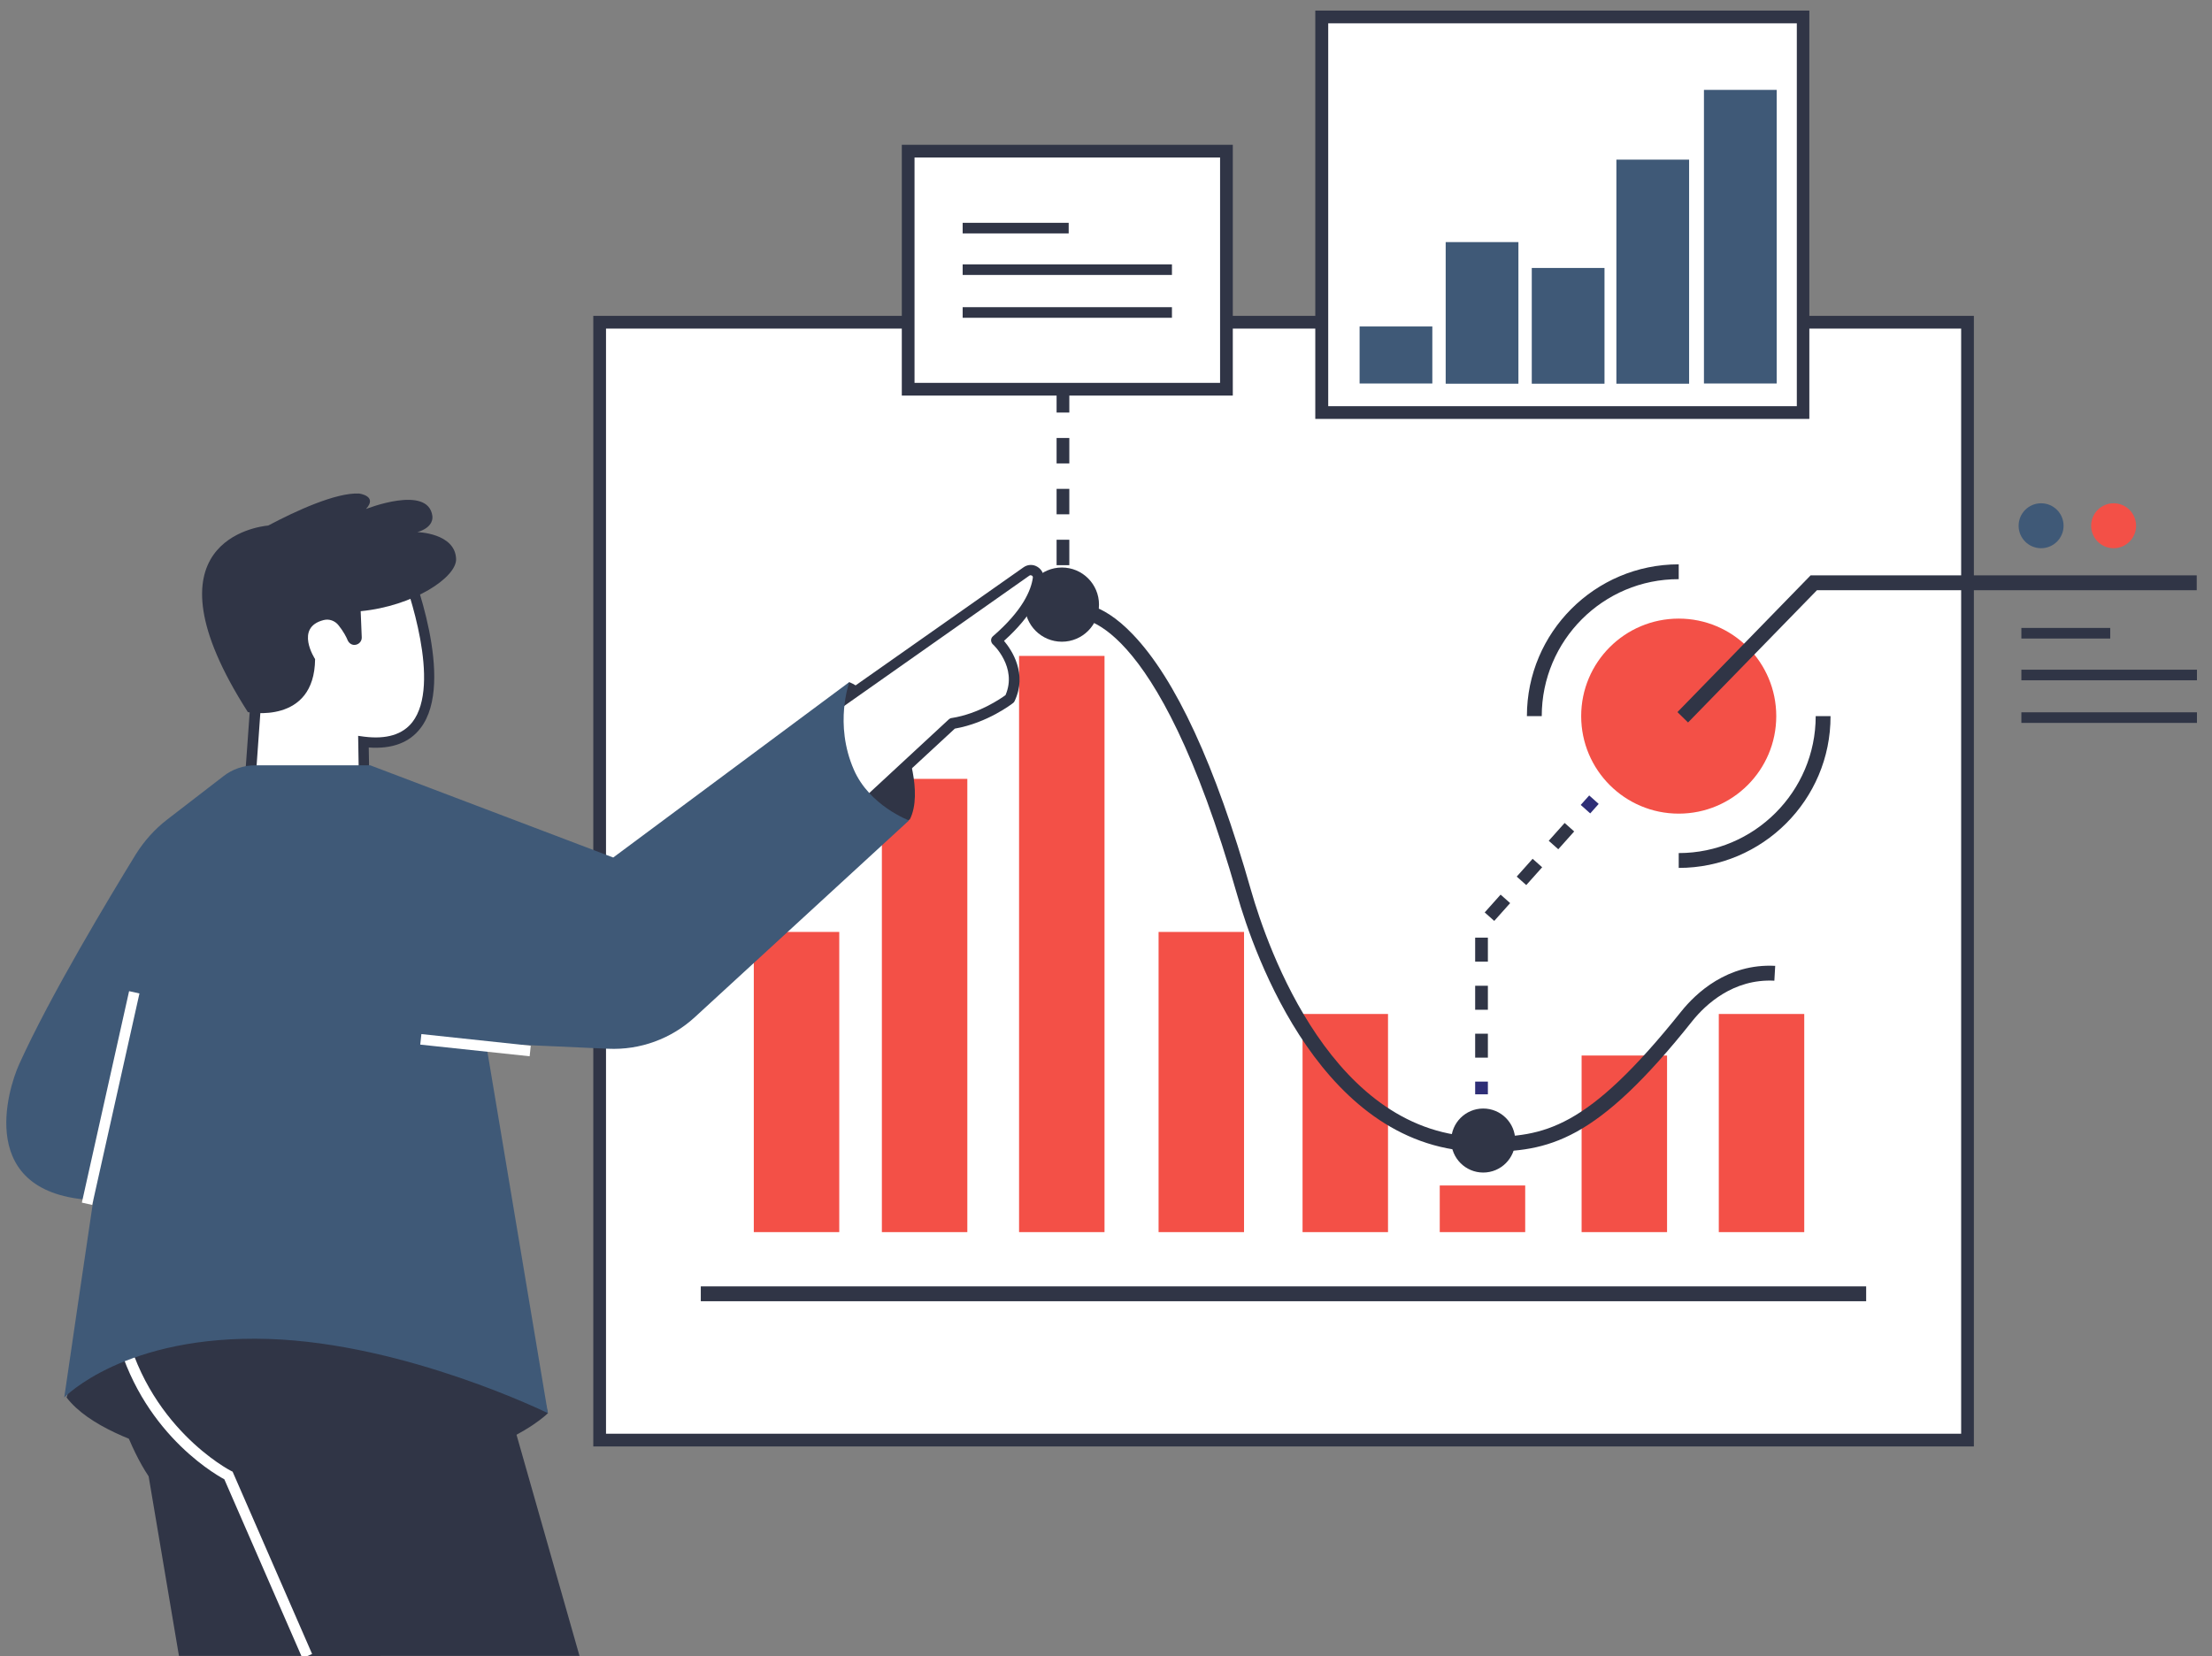 <?xml version="1.0" encoding="UTF-8"?> <!-- Generator: Adobe Illustrator 24.1.2, SVG Export Plug-In . SVG Version: 6.00 Build 0) --> <svg xmlns="http://www.w3.org/2000/svg" xmlns:xlink="http://www.w3.org/1999/xlink" id="_x37_" x="0px" y="0px" viewBox="0 0 1043.2 781.2" style="enable-background:new 0 0 1043.2 781.2;" xml:space="preserve"><rect x="0" y="0" width="1043.2" height="781.2" fill="#808080" stroke="none"/> <style type="text/css"> .st0{fill:#FFFFFF;} .st1{fill:#303546;} .st2{fill:#F35047;} .st3{fill:#3F5977;} .st4{fill:#2E2E76;} </style> <rect x="282.8" y="152" class="st0" width="645.1" height="527.3"></rect> <path class="st1" d="M930.8,682.3H279.8V149h651.1V682.3z M285.8,676.3h639.1V155H285.8V676.3z"></path> <rect x="810.6" y="478.3" class="st2" width="40.3" height="102.9"></rect> <rect x="614.3" y="478.3" class="st2" width="40.3" height="102.9"></rect> <rect x="546.4" y="439.6" class="st2" width="40.3" height="141.6"></rect> <rect x="355.5" y="439.6" class="st2" width="40.3" height="141.6"></rect> <rect x="415.9" y="367.4" class="st2" width="40.3" height="213.8"></rect> <rect x="480.6" y="309.4" class="st2" width="40.3" height="271.8"></rect> <rect x="745.9" y="497.9" class="st2" width="40.3" height="83.3"></rect> <rect x="679" y="559.2" class="st2" width="40.3" height="22"></rect> <rect x="330.5" y="606.8" class="st1" width="549.6" height="7"></rect> <path class="st1" d="M700,543.3c-0.3,0-0.5,0-0.8,0c-75.3-0.2-107.7-92.9-115.8-121.4c-38.4-134.5-75.2-130.2-75.6-130.1l-1.4-6.9 c1.2-0.3,12.2-2.1,27.9,14.4c20.1,21,38.9,61.6,55.7,120.7c7.8,27.2,38.6,116.1,109.1,116.3c0.3,0,0.6,0,1,0 c28.2,0,48.2-3.4,92.8-59.2c6.8-8.5,21.7-22.7,44.3-21.5l-0.4,7c-19.5-1-32.5,11.4-38.5,18.8C752.7,538.8,730.5,543.3,700,543.3z"></path> <circle class="st1" cx="500.8" cy="285.2" r="17.5"></circle> <circle class="st1" cx="699.5" cy="538" r="15.1"></circle> <circle class="st2" cx="791.7" cy="337.8" r="46"></circle> <path class="st1" d="M791.7,409.4v-7c35.6,0,64.6-29,64.6-64.6h7C863.4,377.3,831.2,409.4,791.7,409.4z"></path> <path class="st1" d="M727.1,337.8h-7c0-39.5,32.1-71.6,71.6-71.6v7C756.1,273.1,727.1,302.1,727.1,337.8z"></path> <polygon class="st1" points="796.1,340.8 791.1,335.9 853.9,271.4 1036,271.4 1036,278.4 856.9,278.4 "></polygon> <circle class="st3" cx="962.6" cy="248" r="10.6"></circle> <circle class="st2" cx="996.8" cy="248" r="10.6"></circle> <rect x="695.7" y="510.2" class="st4" width="6" height="6"></rect> <path class="st1" d="M701.7,498.9h-6v-11.3h6V498.9z M701.7,476.3h-6v-11.3h6V476.3z M701.7,453.6h-6v-11.3h6V453.6z M704.7,434.4 l-4.5-4l7.5-8.4l4.5,4L704.7,434.4z M719.8,417.5l-4.5-4l7.5-8.4l4.5,4L719.8,417.5z M734.9,400.6l-4.5-4l7.5-8.4l4.5,4L734.9,400.6 z"></path> <rect x="746.7" y="376.5" transform="matrix(0.666 -0.746 0.746 0.666 -32.686 685.981)" class="st4" width="6" height="6"></rect> <rect x="953.3" y="296.2" class="st1" width="41.9" height="5"></rect> <rect x="953.3" y="315.9" class="st1" width="82.8" height="5"></rect> <rect x="953.3" y="336" class="st1" width="82.8" height="5"></rect> <path class="st1" d="M504.3,266.6h-6v-12h6V266.6z M504.3,242.6h-6v-12h6V242.6z M504.3,218.6h-6v-12h6V218.6z M504.3,194.6h-6v-12 h6V194.6z"></path> <rect x="428.3" y="71.3" class="st0" width="150.1" height="112.3"></rect> <path class="st1" d="M581.4,186.6H425.3V68.3h156.1V186.6z M431.3,180.6h144.1V74.3H431.3V180.6z"></path> <rect x="454" y="105.1" class="st1" width="50" height="5"></rect> <rect x="454" y="124.7" class="st1" width="98.7" height="5"></rect> <rect x="454" y="144.9" class="st1" width="98.7" height="5"></rect> <rect x="623.4" y="8" class="st0" width="227" height="186.6"></rect> <path class="st1" d="M853.3,197.6h-233V5h233V197.6z M626.4,191.6h221V11h-221V191.6z"></path> <rect x="803.6" y="42.4" class="st3" width="34.3" height="138.5"></rect> <rect x="762.3" y="75.3" class="st3" width="34.3" height="105.7"></rect> <rect x="722.4" y="126.4" class="st3" width="34.3" height="54.6"></rect> <rect x="681.8" y="114.2" class="st3" width="34.3" height="66.8"></rect> <rect x="641.2" y="154" class="st3" width="34.3" height="26.9"></rect> <path class="st1" d="M258.4,666.6c0,0-35,36.1-134.7,27.6c0,0-72.1-8.5-92.3-35L42,623.6l206.8,3.7L258.4,666.6z"></path> <path class="st1" d="M44.6,619.4c0,0,7.4,49.9,25.5,77l14.3,84.7h95l-21.2-161.8H44.6z"></path> <path class="st1" d="M56.3,623c0,0,6.9,45.8,52,73.4l36.6,84.7h128.4l-44-154.5L56.3,623z"></path> <path class="st0" d="M142.6,782.2l-36.8-84.4c-6.1-3.3-42.5-25-52.5-74.7l4.9-1c10.3,50.8,50.3,71.5,50.7,71.7l0.8,0.4l37.5,86 L142.6,782.2z"></path> <path class="st0" d="M115.8,398l5.2-72.1l7.9-62.1l61.8,2.7c0,0,36.3,90.2-19.3,83.3L172,390L115.8,398z"></path> <path class="st1" d="M113.1,400.9l5.4-75.3l8.2-64.4l65.7,2.9l0.6,1.5c0.9,2.3,22.2,56,5.3,77.9c-5.2,6.8-13.4,9.9-24.4,9.1 l0.7,39.6L113.1,400.9z M123.5,326.2l-4.9,68.9l51-7.2l-0.7-40.8l2.9,0.4c10.5,1.3,18.1-1,22.7-6.9c13.7-17.8-2.1-62.8-5.4-71.5 l-57.9-2.6L123.5,326.2z"></path> <path class="st1" d="M215.1,263.6c-0.5-12.2-18.3-12.6-18.3-12.6c5.9-1.7,7.5-5.1,7.1-7.7c-2.1-14.8-31.3-3.2-31.3-3.2 c5.7-6.2-3.3-7.3-3.3-7.3c-10.9-0.5-29.8,8.2-42.8,15.1c-4.5,0.4-61.3,7.3-9.6,88c0,0,31.4,6.2,31.7-25c0,0-9.8-14.9,4-18.4 c2.6-0.7,5.4,0.3,7.1,2.5c2.3,2.9,3.6,5.4,4.3,7.1c0.6,1.3,1.9,2.2,3.3,2.1h0c1.9-0.1,3.4-1.7,3.3-3.6l-0.5-12.3 C195,285.9,215.5,272.3,215.1,263.6z"></path> <path class="st1" d="M400.5,321.8c0,0,9.5,2.1,26.5,29.7c0,0,8.5,22.3,2.1,35l-15.9,9.5l-32.9-50.9L400.5,321.8z"></path> <path class="st0" d="M383,340.6l101.1-71.1c2.5-1.8,6,0.3,5.5,3.4c-0.9,6.3-5,16.5-19.7,29.1c0,0,13.5,12.3,6.3,27.5 c0,0-11.8,9.3-27.1,11.7l-44.4,41.1L383,340.6z"></path> <path class="st1" d="M404.8,384.8c-0.1,0-0.3,0-0.4,0c-0.8-0.1-1.4-0.6-1.8-1.3l-21.8-41.6c-0.6-1.1-0.2-2.5,0.8-3.2l101.1-71.1 c2-1.4,4.5-1.5,6.6-0.2c2.1,1.3,3.2,3.6,2.8,6c-0.9,6.5-4.9,16.6-18.6,28.9c3.7,4.4,11.1,15.5,5,28.4c-0.2,0.4-0.4,0.7-0.7,0.9 c-0.5,0.4-12.1,9.4-27.5,12.1l-43.9,40.6C406,384.5,405.4,384.8,404.8,384.8z M386.2,341.4l19.3,36.8l42-38.9 c0.4-0.3,0.8-0.6,1.3-0.6c12.8-2,23.2-9.2,25.4-10.8c5.7-13.1-5.8-23.9-6-24c-0.5-0.5-0.8-1.2-0.8-1.9c0-0.7,0.3-1.4,0.9-1.9 c14-12.1,18-21.7,18.8-27.6c0.1-0.6-0.3-0.9-0.5-1c-0.2-0.1-0.6-0.3-1.1,0L386.2,341.4z"></path> <path class="st3" d="M428.7,387c0,0-18.6-6.9-26-23.9c-9.5-21.7-2.1-41.4-2.1-41.4l-111.4,82.8L174.6,361h-54.2 c-5.5,0-10.8,1.8-15.1,5.2l-26.6,20.5c-5.8,4.5-10.7,10-14.6,16.2c-12.2,19.9-40.4,66.6-55.1,99.2c-5.2,11.5-20.9,61.3,35,64 c-4.7,31.8-9.5,64.1-13.7,93.1c0,0,28.5-29.8,96.5-27.6c64.7,2.1,131.6,35,131.6,35l-29.2-174.5l57.6,2.6 c15.1,0.7,29.8-4.7,40.9-14.9L428.7,387z"></path> <rect x="1.1" y="515.4" transform="matrix(0.218 -0.976 0.976 0.218 -464.665 455.999)" class="st0" width="102.2" height="5"></rect> <rect x="222" y="467.1" transform="matrix(0.106 -0.994 0.994 0.106 -289.633 663.905)" class="st0" width="5" height="51.9"></rect> </svg> 